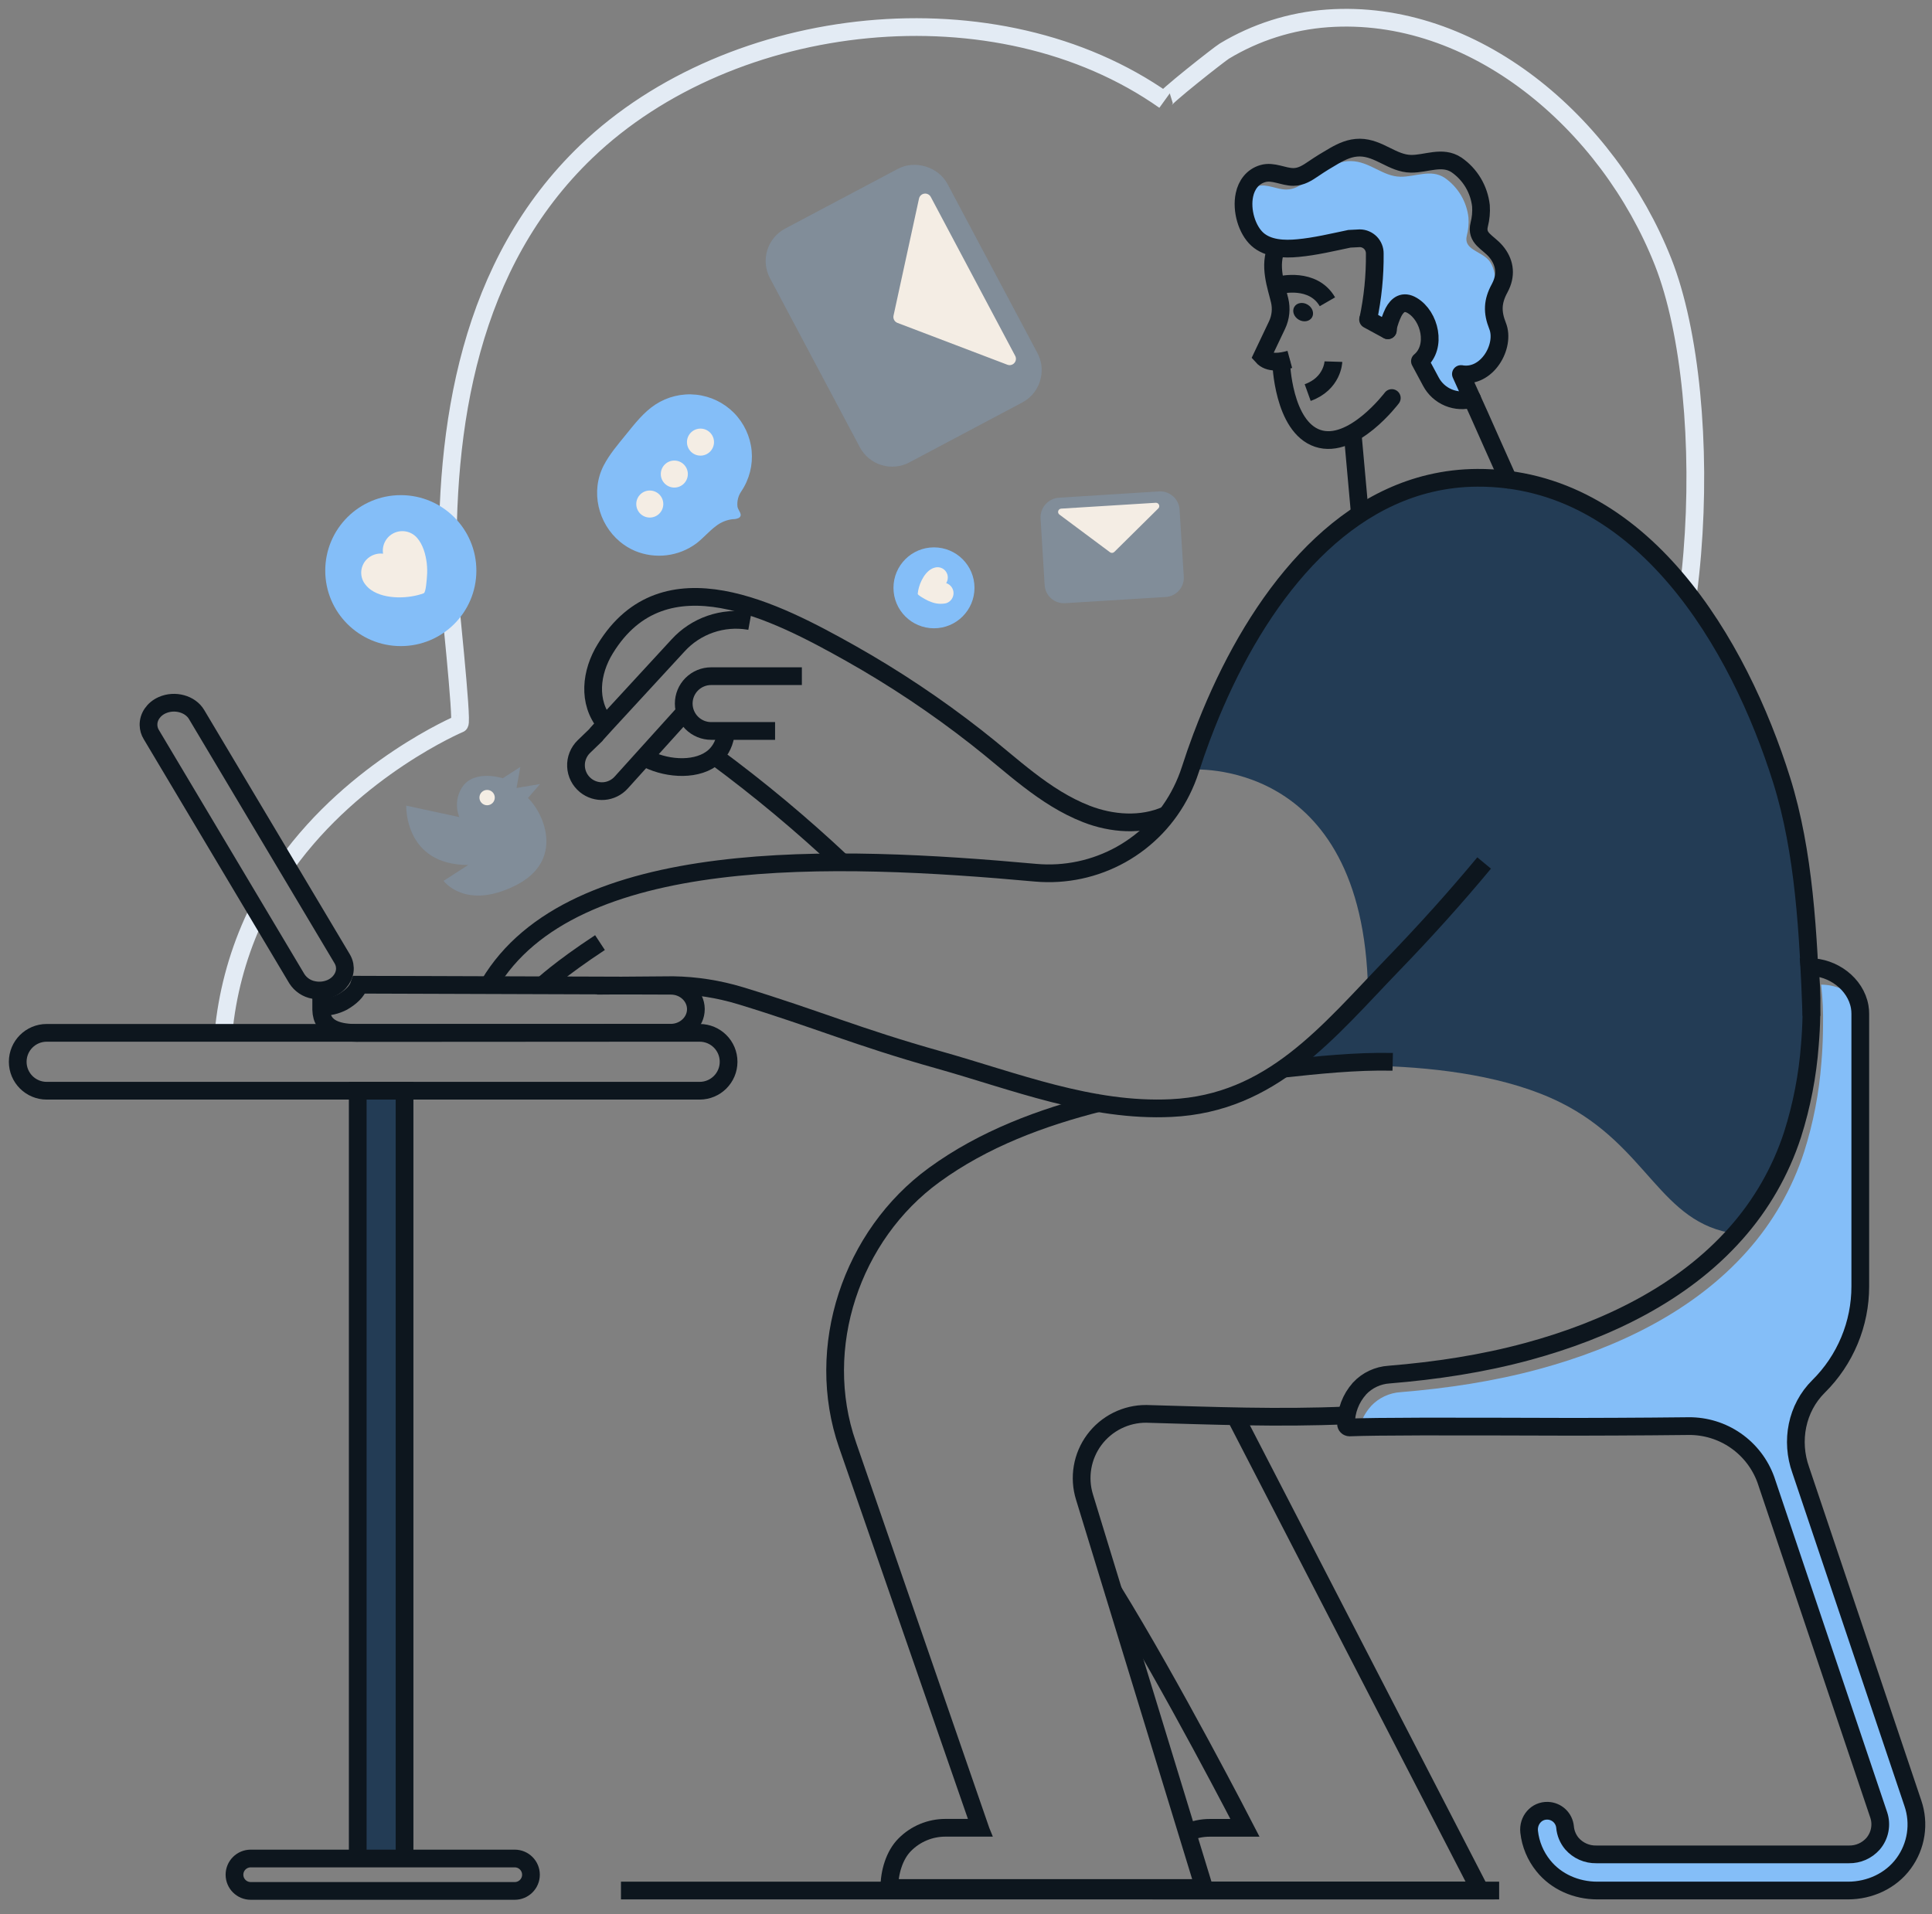 <svg width="109" height="108" viewBox="0 0 109 108" fill="none" xmlns="http://www.w3.org/2000/svg">
<rect x="0" y="0" width="109" height="108" fill="#808080" stroke="none"/>
<path d="M16.141 48.788C20.058 43.319 25.928 40.84 25.928 40.84C26.119 40.76 25.303 33.267 25.286 32.735C25.039 23.982 26.492 14.874 33.078 8.554C41.312 0.657 56.252 -0.979 65.697 5.674C65.578 5.586 68.805 3.045 69.078 2.882C70.841 1.819 72.83 1.187 74.883 1.038C83.148 0.443 90.727 6.931 93.828 14.778C96.928 22.625 96.217 40.505 90.529 45.662" stroke="#E3EBF4" stroke-miterlimit="10"/>
<path d="M12.609 58.276C12.813 56.122 13.367 54.016 14.251 52.04C14.335 51.852 14.423 51.668 14.515 51.488" stroke="#E3EBF4" stroke-miterlimit="10"/>
<path d="M22.824 81.038C21.872 80.174 20.99 79.294 20.182 78.409" stroke="#E3EBF4" stroke-miterlimit="10"/>
<path d="M102.168 55.331C102.175 55.925 102.168 56.532 102.139 57.139C101.97 60.898 101.165 64.782 99.151 67.948C98.784 68.531 98.375 69.088 97.927 69.612C93.642 69.047 93.003 64.681 88.049 62.213C82.113 59.249 72.394 60.31 72.394 60.31L77.182 55.898C76.926 42.61 67.16 43.426 67.16 43.426L66.664 44.639C67.041 43.54 67.422 42.515 67.808 41.564L67.829 41.514C72.352 30.292 77.038 28.901 80.683 27.28C81.554 27.073 82.446 26.967 83.341 26.964C92.662 26.914 98.132 36.396 100.524 44.03C101.119 45.932 102.035 50.001 102.157 54.576C102.16 54.821 102.168 55.077 102.168 55.331Z" fill="#233C55"/>
<path d="M107.405 105.136C106.681 106.131 105.487 106.673 104.257 106.673H90.117C89.573 106.681 89.034 106.575 88.535 106.362C88.035 106.15 87.585 105.835 87.214 105.438C87.164 105.387 87.117 105.333 87.073 105.276C86.63 104.728 86.353 104.065 86.275 103.364C86.204 102.721 86.682 102.149 87.329 102.175C87.575 102.185 87.808 102.283 87.987 102.451C88.165 102.619 88.277 102.847 88.301 103.091C88.301 103.142 88.311 103.192 88.319 103.242C88.371 103.532 88.499 103.803 88.689 104.029C88.857 104.228 89.068 104.385 89.306 104.491C89.544 104.596 89.803 104.646 90.063 104.637H104.317C104.572 104.641 104.825 104.59 105.059 104.487C105.293 104.385 105.501 104.233 105.671 104.042C105.861 103.821 105.992 103.555 106.048 103.269C106.105 102.983 106.086 102.687 105.994 102.411L99.628 83.5C99.576 83.355 99.514 83.213 99.443 83.076C99.07 82.288 98.477 81.623 97.737 81.16C96.996 80.698 96.138 80.458 95.264 80.468C92.584 80.5 89.181 80.507 88.861 80.507C81.728 80.481 78.483 80.481 76.697 80.528C76.82 80.09 77.041 79.686 77.345 79.347C77.345 79.347 77.352 79.34 77.352 79.336C77.787 78.872 78.383 78.592 79.018 78.552C81.663 78.336 84.281 77.941 86.825 77.252C91.313 76.036 95.594 73.952 98.569 70.6C100.016 68.978 101.111 67.072 101.782 65.005C102.303 63.363 102.632 61.667 102.76 59.949C102.807 59.407 102.835 58.861 102.846 58.311V58.286C102.846 58.16 102.853 58.03 102.853 57.904C102.869 57.121 102.834 56.337 102.746 55.558C103.523 55.564 104.268 55.872 104.822 56.417C104.87 56.545 104.906 56.678 104.929 56.813C104.951 56.941 104.961 57.07 104.961 57.2V72.58C104.962 73.63 104.755 74.671 104.351 75.64C103.946 76.61 103.353 77.49 102.606 78.229C101.368 79.454 101.016 81.312 101.602 82.947L107.93 101.754C108.121 102.319 108.173 102.921 108.081 103.509C107.99 104.098 107.758 104.656 107.405 105.136Z" fill="#84BEF8"/>
<path d="M20.183 104.661V61.544H22.824V104.679L20.183 104.661Z" fill="#233C55"/>
<path d="M72.394 60.305C74.286 60.104 76.473 59.866 78.574 59.913" stroke="#0D161E" stroke-miterlimit="10"/>
<path d="M62.093 62.209C58.743 63.053 55.484 64.272 52.704 66.298C48.039 69.694 45.906 76.029 47.812 81.517C47.812 81.525 55.311 103.132 55.311 103.132H53.337C52.912 103.132 52.491 103.216 52.098 103.379C51.706 103.542 51.349 103.782 51.05 104.083C50.463 104.666 50.174 105.637 50.174 106.529H67.935L61.186 84.473C61.017 83.93 60.98 83.354 61.075 82.793C61.171 82.232 61.397 81.701 61.736 81.244C62.075 80.787 62.518 80.416 63.027 80.161C63.536 79.906 64.099 79.774 64.668 79.777C68.514 79.885 72.086 80.032 75.975 79.864" stroke="#0D161E" stroke-miterlimit="10"/>
<path d="M102.196 57.319V57.295C102.023 52.658 101.79 48.083 100.52 44.026C98.128 36.393 92.658 26.91 83.337 26.96C82.442 26.964 81.55 27.07 80.679 27.277C74.535 28.735 70.269 35.024 67.825 41.51L67.804 41.56C67.57 42.182 67.355 42.803 67.156 43.422C67.022 43.839 66.856 44.245 66.66 44.636C65.911 46.143 64.725 47.389 63.256 48.211C61.786 49.033 60.103 49.393 58.426 49.243C47.143 48.218 32.272 47.633 27.589 55.553" stroke="#0D161E" stroke-miterlimit="10"/>
<path d="M83.732 48.694C82.089 50.675 80.36 52.588 78.572 54.438C74.912 58.229 71.755 62.255 66.075 62.523C61.544 62.741 57.231 61.004 52.946 59.799C48.362 58.512 46.043 57.482 41.771 56.181C40.541 55.808 39.264 55.608 37.979 55.587L33.679 55.62" stroke="#0D161E" stroke-miterlimit="10"/>
<path d="M66.959 103.411C67.368 103.227 67.812 103.133 68.261 103.135H70.239C70.239 103.135 66.104 95.106 62.798 89.761" stroke="#0D161E" stroke-miterlimit="10"/>
<path d="M69.675 79.882L83.505 106.673H67.861H65.023" stroke="#0D161E" stroke-miterlimit="10"/>
<path d="M107.405 105.136C106.681 106.131 105.487 106.673 104.257 106.673H90.117C88.945 106.673 87.801 106.188 87.07 105.273C86.627 104.724 86.35 104.061 86.272 103.361C86.2 102.717 86.678 102.146 87.326 102.172C87.571 102.181 87.805 102.279 87.983 102.447C88.162 102.616 88.273 102.843 88.297 103.087C88.326 103.433 88.462 103.76 88.685 104.025C88.856 104.221 89.067 104.377 89.305 104.482C89.543 104.587 89.8 104.638 90.06 104.633H104.317C104.573 104.637 104.826 104.586 105.059 104.484C105.293 104.381 105.501 104.229 105.671 104.038C105.861 103.818 105.992 103.551 106.048 103.265C106.105 102.98 106.087 102.684 105.994 102.407L99.628 83.5C99.305 82.604 98.712 81.832 97.93 81.288C97.149 80.745 96.217 80.458 95.265 80.468C92.584 80.5 89.181 80.507 88.861 80.507C80.919 80.482 77.792 80.482 76.136 80.543C76.11 80.542 76.084 80.537 76.061 80.527C76.037 80.517 76.015 80.503 75.997 80.484C75.979 80.466 75.965 80.444 75.955 80.421C75.945 80.397 75.94 80.371 75.94 80.345C75.938 79.611 76.208 78.902 76.697 78.355C76.699 78.353 76.701 78.352 76.702 78.35C76.703 78.348 76.704 78.345 76.705 78.343C77.141 77.88 77.736 77.601 78.371 77.561C81.016 77.344 83.634 76.95 86.177 76.26C90.666 75.045 94.947 72.96 97.921 69.609C99.369 67.986 100.463 66.081 101.135 64.013C101.654 62.372 101.981 60.676 102.11 58.96C102.156 58.416 102.185 57.87 102.195 57.322V57.295C102.195 57.171 102.202 57.041 102.202 56.915C102.219 56.131 102.183 55.348 102.095 54.569C103.39 54.562 104.696 55.502 104.922 56.815C104.944 56.943 104.954 57.073 104.954 57.203V72.58C104.955 73.63 104.748 74.671 104.343 75.64C103.939 76.61 103.346 77.49 102.599 78.229C101.361 79.454 101.009 81.312 101.595 82.947L107.923 101.754C108.115 102.318 108.168 102.92 108.078 103.508C107.988 104.097 107.757 104.655 107.405 105.136Z" stroke="#0D161E" stroke-miterlimit="10"/>
<path d="M39.472 58.278H2.634C1.732 58.278 1 59.009 1 59.91V59.911C1 60.813 1.732 61.544 2.634 61.544H39.472C40.375 61.544 41.106 60.813 41.106 59.911V59.91C41.106 59.009 40.375 58.278 39.472 58.278Z" stroke="#0D161E" stroke-miterlimit="10"/>
<path d="M29.04 104.866H14.145C13.639 104.866 13.229 105.275 13.229 105.78C13.229 106.285 13.639 106.695 14.145 106.695H29.04C29.546 106.695 29.956 106.285 29.956 105.78C29.956 105.275 29.546 104.866 29.04 104.866Z" stroke="#0D161E" stroke-miterlimit="10"/>
<path d="M18.122 56.812V56.976C18.146 58.104 19.209 58.276 20.125 58.283L37.843 58.272C38.619 58.272 39.259 57.677 39.26 56.947V56.916C39.246 56.203 38.622 55.621 37.856 55.62C37.856 55.62 27.944 55.584 20.267 55.562C20.129 55.964 19.779 56.275 19.342 56.53C18.966 56.727 18.546 56.824 18.122 56.812Z" stroke="#0D161E" stroke-miterlimit="10"/>
<path d="M8.379 40.915C8.383 41.102 8.437 41.286 8.535 41.446L16.748 55.225C16.854 55.391 16.994 55.533 17.157 55.642C17.321 55.752 17.506 55.826 17.7 55.86C18.028 55.925 18.368 55.888 18.675 55.755C19.178 55.531 19.468 55.08 19.459 54.624C19.457 54.566 19.451 54.509 19.441 54.453C19.416 54.327 19.369 54.206 19.303 54.096L11.091 40.317C10.734 39.714 9.86 39.477 9.158 39.787C8.657 40.006 8.366 40.457 8.379 40.915Z" stroke="#0D161E" stroke-miterlimit="10"/>
<path d="M30.587 55.62C30.587 55.62 31.576 54.68 33.85 53.186" stroke="#0D161E" stroke-miterlimit="10"/>
<path d="M38.652 40.163L35.046 44.157C34.795 44.435 34.447 44.606 34.073 44.636C33.699 44.664 33.328 44.549 33.037 44.313C32.877 44.182 32.745 44.019 32.652 43.835C32.559 43.65 32.506 43.447 32.498 43.241C32.488 43.034 32.523 42.828 32.6 42.636C32.677 42.444 32.793 42.27 32.942 42.126L33.602 41.489C33.627 41.453 33.655 41.421 33.684 41.388L34.16 40.863L38.254 36.419C38.751 35.873 39.377 35.461 40.074 35.219C40.772 34.977 41.519 34.914 42.247 35.035L42.308 35.046" stroke="#0D161E" stroke-miterlimit="10"/>
<path d="M43.729 41.244H40.123C39.712 41.244 39.319 41.081 39.028 40.791C38.738 40.501 38.575 40.108 38.575 39.698C38.575 39.288 38.738 38.895 39.028 38.605C39.319 38.315 39.712 38.153 40.123 38.153H45.24" stroke="#0D161E" stroke-miterlimit="10"/>
<path d="M40.964 41.244C40.914 41.875 40.672 42.343 40.317 42.671C39.4 43.503 37.72 43.411 36.551 42.84" stroke="#0D161E" stroke-miterlimit="10"/>
<path d="M34.165 40.861C33.128 39.614 33.341 37.918 34.147 36.607C37.473 31.18 43.815 34.523 47.984 36.861C50.466 38.26 52.839 39.844 55.081 41.601C57.067 43.146 58.904 44.996 61.289 45.926C62.718 46.484 64.404 46.617 65.825 45.974" stroke="#0D161E" stroke-miterlimit="10"/>
<path d="M40.316 42.661C42.832 44.516 45.234 46.52 47.51 48.662" stroke="#0D161E" stroke-miterlimit="10"/>
<path d="M70.926 13.49C71.528 14.039 72.453 14.069 73.218 13.995C74.196 13.906 75.165 13.669 76.123 13.47L76.705 13.44H76.714C76.825 13.441 76.935 13.464 77.038 13.508C77.141 13.552 77.234 13.615 77.312 13.695C77.39 13.774 77.452 13.868 77.493 13.972C77.535 14.075 77.556 14.186 77.555 14.297C77.568 15.552 77.443 16.805 77.181 18.032L78.296 18.635C78.441 18.233 78.279 17.654 78.62 17.61C78.839 17.202 79.165 16.937 79.677 17.24C80.679 17.835 81.075 19.581 80.109 20.381L80.728 21.537C80.944 21.942 81.294 22.26 81.718 22.436C82.142 22.612 82.614 22.636 83.054 22.503L82.422 21.107C83.905 21.369 84.943 19.521 84.49 18.392C84.182 17.617 84.198 17.014 84.609 16.26C84.637 16.209 84.357 16.142 84.381 16.089C84.395 15.536 84.242 14.944 83.975 14.662C83.506 14.158 82.562 14.068 82.755 13.302C82.841 12.969 82.872 12.624 82.849 12.281C82.799 11.832 82.653 11.399 82.421 11.011C82.189 10.623 81.877 10.29 81.505 10.032C80.725 9.52 79.851 9.985 79.017 9.972C78.004 9.961 77.278 9.103 76.216 9.09C75.688 9.081 75.264 9.287 74.812 9.543C74.433 9.76 74.061 9.987 73.699 10.233C73.337 10.479 73.016 10.692 72.584 10.694C72.021 10.701 71.477 10.344 70.91 10.51C70.624 10.587 70.372 10.759 70.196 10.998C70.016 11.875 70.341 12.961 70.926 13.49Z" fill="#84BEF8"/>
<path d="M78.302 18.505C78.374 18.195 78.481 17.894 78.621 17.608C78.84 17.2 79.167 16.935 79.678 17.238C80.68 17.833 81.075 19.579 80.11 20.38L80.729 21.535C80.944 21.94 81.294 22.258 81.718 22.434C82.142 22.61 82.615 22.634 83.054 22.501" stroke="#0D161E" stroke-linecap="round" stroke-linejoin="round"/>
<path d="M82.422 21.105L83.052 22.503C83.21 22.837 83.663 23.864 84.138 24.932C84.476 25.697 84.829 26.484 85.09 27.063" stroke="#0D161E" stroke-linecap="round" stroke-linejoin="round"/>
<path d="M72.224 16.084C72.224 16.084 74.079 15.622 74.89 17.028" stroke="#0D161E" stroke-miterlimit="10"/>
<path d="M72.769 20.28C72.269 20.416 71.597 20.539 71.211 20.104L72.051 18.337C72.255 17.904 72.306 17.414 72.194 16.948C72.011 16.165 71.552 14.974 72.044 13.941" stroke="#0D161E" stroke-miterlimit="10"/>
<path d="M74.019 17.912C74.159 17.678 74.051 17.355 73.776 17.19C73.501 17.024 73.164 17.079 73.024 17.313C72.883 17.546 72.991 17.869 73.266 18.035C73.541 18.2 73.878 18.145 74.019 17.912Z" fill="#0D161E"/>
<path d="M76.725 29.035L76.285 24.153" stroke="#0D161E" stroke-miterlimit="10"/>
<path d="M78.297 18.633C78.297 18.59 78.297 18.546 78.297 18.503C78.299 18.457 78.299 18.411 78.297 18.365" stroke="#0D161E" stroke-linecap="round" stroke-linejoin="round"/>
<path d="M78.299 18.635L77.916 18.429L77.183 18.03" stroke="#0D161E" stroke-linecap="round" stroke-linejoin="round"/>
<path d="M75.229 20.405C75.229 20.405 75.192 21.642 73.777 22.151" stroke="#0D161E" stroke-miterlimit="10"/>
<path d="M82.422 21.105C83.905 21.367 84.943 19.518 84.491 18.39C84.183 17.615 84.198 17.012 84.61 16.258C84.637 16.207 84.66 16.157 84.684 16.107C84.99 15.433 84.881 14.765 84.401 14.192C83.945 13.65 83.258 13.459 83.456 12.669C83.544 12.325 83.577 11.97 83.553 11.616C83.502 11.155 83.352 10.709 83.114 10.31C82.876 9.912 82.555 9.568 82.172 9.304C81.37 8.772 80.467 9.254 79.603 9.241C78.563 9.225 77.812 8.341 76.72 8.328C76.174 8.328 75.734 8.531 75.269 8.795C74.879 9.02 74.492 9.256 74.123 9.508C73.754 9.76 73.409 9.984 72.971 9.984C72.39 9.984 71.83 9.627 71.249 9.794C70.668 9.96 70.323 10.441 70.209 10.997C70.023 11.87 70.348 12.96 70.932 13.494C71.534 14.043 72.459 14.073 73.225 13.999C74.203 13.91 75.172 13.673 76.13 13.474L76.712 13.444H76.72C76.832 13.445 76.942 13.468 77.045 13.512C77.147 13.555 77.24 13.619 77.319 13.698C77.397 13.778 77.458 13.872 77.5 13.976C77.542 14.079 77.563 14.19 77.562 14.301C77.575 15.556 77.45 16.808 77.188 18.036" stroke="#0D161E" stroke-miterlimit="10"/>
<path d="M78.523 22.458C78.523 22.458 76.311 25.392 74.346 24.735C72.381 24.077 72.281 20.445 72.281 20.445" stroke="#0D161E" stroke-linecap="round" stroke-linejoin="round"/>
<path d="M20.183 104.661V61.544H22.824V104.679" stroke="#0D161E" stroke-miterlimit="10"/>
<path d="M22.613 36.456C24.968 36.456 26.876 34.549 26.876 32.197C26.876 29.845 24.968 27.938 22.613 27.938C20.258 27.938 18.35 29.845 18.35 32.197C18.35 34.549 20.258 36.456 22.613 36.456Z" fill="#84BEF8"/>
<path d="M20.945 33.295C20.82 33.21 20.71 33.106 20.617 32.987C20.452 32.784 20.368 32.527 20.38 32.266C20.392 32.005 20.5 31.757 20.682 31.569C20.801 31.447 20.947 31.353 21.109 31.297C21.27 31.24 21.442 31.221 21.612 31.242C21.574 31.006 21.614 30.765 21.727 30.554C21.838 30.343 22.016 30.174 22.233 30.073C22.45 29.972 22.693 29.944 22.927 29.993C23.161 30.043 23.372 30.167 23.529 30.347C23.861 30.723 24.017 31.281 24.076 31.774C24.106 32.031 24.11 32.29 24.087 32.548C24.077 32.677 24.03 33.425 23.909 33.473C23.107 33.779 21.739 33.846 20.945 33.295Z" fill="#F4EDE4"/>
<path d="M52.693 35.451C53.956 35.451 54.979 34.429 54.979 33.168C54.979 31.907 53.956 30.885 52.693 30.885C51.431 30.885 50.408 31.907 50.408 33.168C50.408 34.429 51.431 35.451 52.693 35.451Z" fill="#84BEF8"/>
<path d="M52.537 32.11C52.606 32.068 52.682 32.038 52.762 32.021C52.898 31.988 53.042 32.006 53.166 32.072C53.29 32.138 53.386 32.246 53.435 32.378C53.468 32.463 53.48 32.555 53.47 32.647C53.461 32.738 53.431 32.826 53.382 32.903C53.502 32.941 53.607 33.017 53.682 33.119C53.756 33.221 53.797 33.343 53.797 33.47C53.797 33.596 53.756 33.719 53.682 33.821C53.607 33.922 53.502 33.998 53.382 34.036C53.109 34.096 52.825 34.075 52.564 33.977C52.433 33.932 52.306 33.875 52.186 33.806C52.125 33.771 51.772 33.578 51.777 33.508C51.812 33.047 52.092 32.369 52.537 32.11Z" fill="#F4EDE4"/>
<path d="M34.975 30.564C35.231 30.778 35.517 30.953 35.823 31.084C36.388 31.319 37.004 31.404 37.611 31.33C38.219 31.256 38.797 31.026 39.288 30.662C39.669 30.372 40.002 29.971 40.396 29.68C40.671 29.465 41.001 29.331 41.348 29.294C41.464 29.298 41.578 29.274 41.683 29.224C41.947 29.06 41.635 28.788 41.608 28.595C41.571 28.287 41.649 27.976 41.825 27.721C42.278 27.048 42.483 26.239 42.406 25.432C42.329 24.624 41.975 23.869 41.404 23.292C40.832 22.716 40.079 22.355 39.272 22.27C38.465 22.186 37.653 22.383 36.974 22.827C36.304 23.266 35.807 23.917 35.302 24.538C34.857 25.087 34.392 25.626 34.065 26.253C33.299 27.726 33.746 29.541 34.975 30.564Z" fill="#84BEF8"/>
<path d="M39.52 25.709C39.941 25.709 40.283 25.367 40.283 24.946C40.283 24.525 39.941 24.184 39.52 24.184C39.098 24.184 38.757 24.525 38.757 24.946C38.757 25.367 39.098 25.709 39.52 25.709Z" fill="#F4EDE4"/>
<path d="M38.044 27.511C38.465 27.511 38.807 27.17 38.807 26.749C38.807 26.328 38.465 25.987 38.044 25.987C37.623 25.987 37.281 26.328 37.281 26.749C37.281 27.17 37.623 27.511 38.044 27.511Z" fill="#F4EDE4"/>
<path d="M36.659 29.203C37.081 29.203 37.422 28.862 37.422 28.441C37.422 28.02 37.081 27.678 36.659 27.678C36.238 27.678 35.897 28.02 35.897 28.441C35.897 28.862 36.238 29.203 36.659 29.203Z" fill="#F4EDE4"/>
<g opacity="0.46">
<path opacity="0.46" d="M58.726 21.303C58.666 21.602 58.541 21.883 58.358 22.127C58.176 22.371 57.941 22.57 57.671 22.712L51.308 26.089C51.069 26.217 50.806 26.296 50.535 26.322C50.264 26.349 49.991 26.321 49.731 26.241C49.471 26.162 49.229 26.032 49.019 25.859C48.81 25.686 48.636 25.473 48.509 25.233L43.438 15.693C43.181 15.21 43.126 14.644 43.287 14.12C43.447 13.596 43.809 13.158 44.293 12.9L50.661 9.525C51.619 9.016 52.941 9.406 53.456 10.38L58.528 19.916C58.757 20.34 58.827 20.832 58.726 21.303Z" fill="#84BEF8"/>
</g>
<path d="M56.836 20.58L50.631 18.218C50.552 18.187 50.487 18.129 50.446 18.055C50.406 17.98 50.394 17.894 50.411 17.811L51.85 11.199C51.866 11.129 51.904 11.065 51.957 11.016C52.01 10.968 52.077 10.936 52.149 10.926C52.22 10.916 52.293 10.928 52.358 10.961C52.422 10.993 52.476 11.044 52.511 11.108L57.276 20.08C57.31 20.144 57.323 20.216 57.315 20.288C57.306 20.36 57.276 20.427 57.228 20.481C57.181 20.536 57.118 20.574 57.048 20.592C56.977 20.61 56.904 20.605 56.836 20.58Z" fill="#F4EDE4"/>
<g opacity="0.46">
<path opacity="0.46" d="M66.104 27.941C66.235 28.035 66.342 28.156 66.419 28.296C66.496 28.436 66.541 28.592 66.549 28.752L66.787 32.532C66.797 32.675 66.777 32.818 66.731 32.953C66.685 33.088 66.612 33.213 66.517 33.32C66.422 33.427 66.307 33.515 66.179 33.577C66.05 33.64 65.91 33.677 65.767 33.685L60.089 34.035C59.801 34.052 59.518 33.955 59.302 33.764C59.086 33.573 58.955 33.304 58.937 33.017L58.705 29.235C58.695 28.949 58.794 28.671 58.984 28.457C59.173 28.242 59.438 28.109 59.722 28.084L65.4 27.727C65.653 27.713 65.902 27.789 66.104 27.941Z" fill="#84BEF8"/>
</g>
<path d="M65.349 28.688L62.864 31.146C62.833 31.175 62.791 31.194 62.748 31.197C62.705 31.2 62.661 31.188 62.626 31.162L59.77 29.034C59.739 29.011 59.716 28.979 59.705 28.943C59.693 28.907 59.692 28.868 59.703 28.831C59.714 28.795 59.736 28.762 59.766 28.739C59.796 28.715 59.833 28.701 59.871 28.699L65.212 28.369C65.25 28.368 65.287 28.379 65.318 28.399C65.35 28.419 65.374 28.448 65.389 28.482C65.404 28.517 65.408 28.555 65.401 28.591C65.394 28.628 65.376 28.662 65.349 28.688Z" fill="#F4EDE4"/>
<g opacity="0.46">
<path opacity="0.46" d="M27.541 48.712C27.168 48.773 26.791 48.805 26.414 48.807C22.798 48.807 22.919 45.458 22.919 45.458L25.915 46.104C25.802 45.827 25.759 45.527 25.789 45.229C25.819 44.931 25.922 44.646 26.089 44.397C26.774 43.396 28.367 43.911 28.367 43.911L29.357 43.273L29.143 44.462L30.47 44.239L29.788 45.027C30.705 45.907 31.872 48.586 29.056 49.978C26.24 51.37 25.025 49.702 25.025 49.702L26.414 48.808L27.541 48.712Z" fill="#84BEF8"/>
</g>
<path d="M27.482 45.437C27.721 45.437 27.915 45.243 27.915 45.004C27.915 44.765 27.721 44.571 27.482 44.571C27.243 44.571 27.049 44.765 27.049 45.004C27.049 45.243 27.243 45.437 27.482 45.437Z" fill="#F4EDE4"/>
<path d="M35.034 106.673H84.579" stroke="#0D161E" stroke-miterlimit="10"/>
</svg>
